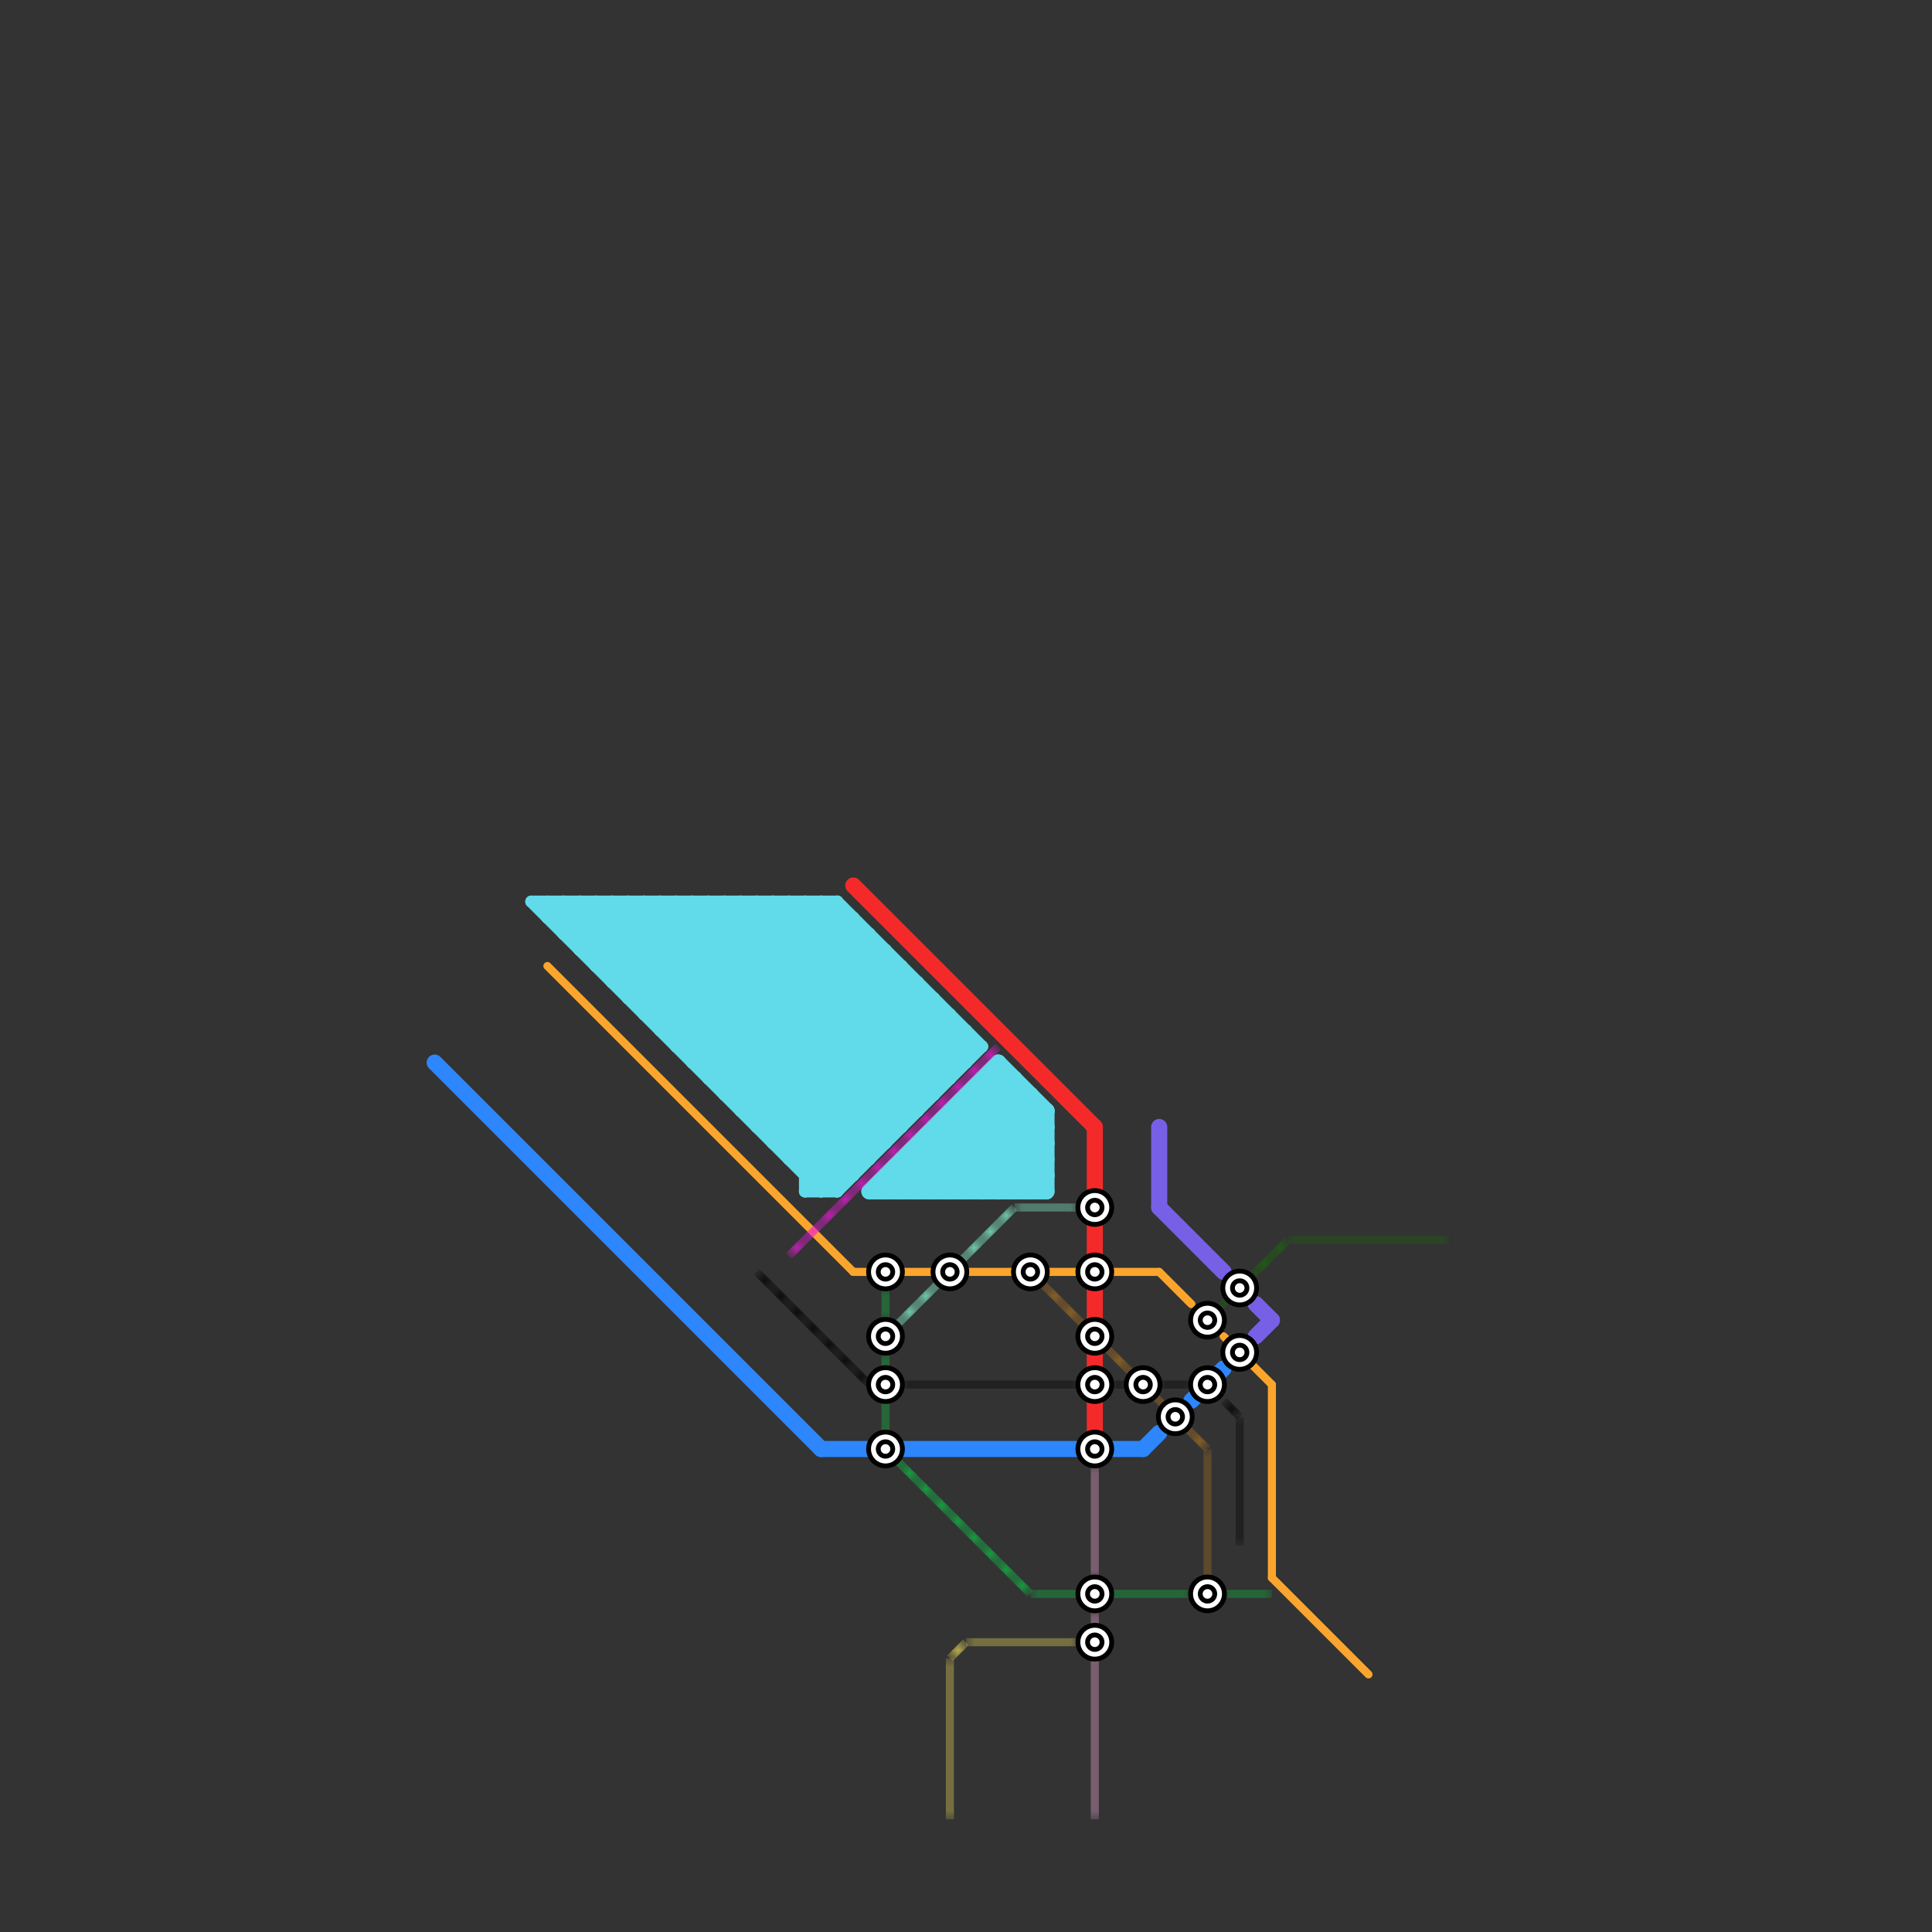 
<svg version="1.1" xmlns="http://www.w3.org/2000/svg" viewBox="0 0 120 120">
<rect x="0" y="0" width="120" height="120" fill="#333333" stroke="none"/>
<style>text { font: 1px Helvetica; font-weight: 600; white-space: pre; dominant-baseline: central; } line { stroke-width: 0.5; fill: none; stroke-linecap: round; stroke-linejoin: round; } .c0 { stroke: #0dbf43 } .c1 { stroke: #fba52d } .c2 { stroke: #2d86fb } .c3 { stroke: #7760e6 } .c4 { stroke: #f42a2a } .c5 { stroke: #f4a9dc } .c6 { stroke: #a56e22 } .c7 { stroke: #86f9d2 } .c8 { stroke: #000000 } .c9 { stroke: #1b630d } .c10 { stroke: #e8d559 } .c11 { stroke: #61daea } .c12 { stroke: #ec18db } .lho3 { stroke-width: 0.3; stroke-linecap: butt; }.lho3 { stroke-width: 0.3; stroke-linecap: butt; }.lho3 { stroke-width: 0.3; stroke-linecap: butt; }.lho3 { stroke-width: 0.3; stroke-linecap: butt; }.lho3 { stroke-width: 0.3; stroke-linecap: butt; }.lho3 { stroke-width: 0.3; stroke-linecap: butt; }.lho3 { stroke-width: 0.3; stroke-linecap: butt; }.lho3 { stroke-width: 0.3; stroke-linecap: butt; }.w2 { stroke-width: .75; }.w3 { stroke-width: .5; }.w1 { stroke-width: 1; }.l6 { stroke-linecap: butt; }</style><defs><g id="wm-xf"><circle r="1.2" fill="#000"/><circle r="0.9" fill="#fff"/><circle r="0.6" fill="#000"/><circle r="0.3" fill="#fff"/></g><g id="wm"><circle r="0.6" fill="#000"/><circle r="0.3" fill="#fff"/></g></defs><mask id="k1-1-1" maskUnits="userSpaceOnUse"><line class="l6" x1="55" y1="84" x2="55" y2="90" stroke="#fff"/><line class="lho3" x1="55" y1="84" x2="55" y2="90" stroke="#000"/></mask><line class="c0 l6" x1="55" y1="84" x2="55" y2="90" mask="url(#k1-1-1)"/><mask id="k1-1-2" maskUnits="userSpaceOnUse"><line class="l6" x1="55" y1="90" x2="64" y2="99" stroke="#fff"/><line class="lho3" x1="55" y1="90" x2="64" y2="99" stroke="#000"/></mask><line class="c0 l6" x1="55" y1="90" x2="64" y2="99" mask="url(#k1-1-2)"/><mask id="k1-1-3" maskUnits="userSpaceOnUse"><line class="l6" x1="64" y1="99" x2="74" y2="99" stroke="#fff"/><line class="lho3" x1="64" y1="99" x2="74" y2="99" stroke="#000"/></mask><line class="c0 l6" x1="64" y1="99" x2="74" y2="99" mask="url(#k1-1-3)"/><mask id="k1-1-4" maskUnits="userSpaceOnUse"><line class="l6" x1="55" y1="80" x2="55" y2="82" stroke="#fff"/><line class="lho3" x1="55" y1="80" x2="55" y2="82" stroke="#000"/></mask><line class="c0 l6" x1="55" y1="80" x2="55" y2="82" mask="url(#k1-1-4)"/><mask id="k1-1-5" maskUnits="userSpaceOnUse"><line class="l6" x1="76" y1="99" x2="79" y2="99" stroke="#fff"/><line class="lho3" x1="76" y1="99" x2="79" y2="99" stroke="#000"/></mask><line class="c0 l6" x1="76" y1="99" x2="79" y2="99" mask="url(#k1-1-5)"/><line class="c1 " x1="72" y1="79" x2="74" y2="81"/><line class="c1 " x1="34" y1="60" x2="53" y2="79"/><line class="c1 " x1="53" y1="79" x2="58" y2="79"/><line class="c1 " x1="79" y1="98" x2="85" y2="104"/><line class="c1 " x1="65" y1="79" x2="67" y2="79"/><line class="c1 " x1="60" y1="79" x2="63" y2="79"/><line class="c1 " x1="76" y1="83" x2="79" y2="86"/><line class="c1 " x1="69" y1="79" x2="72" y2="79"/><line class="c1 " x1="79" y1="86" x2="79" y2="98"/><line class="c2 w1" x1="74" y1="87" x2="76" y2="85"/><line class="c2 w1" x1="51" y1="90" x2="54" y2="90"/><line class="c2 w1" x1="27" y1="66" x2="51" y2="90"/><line class="c2 w1" x1="56" y1="90" x2="71" y2="90"/><line class="c2 w1" x1="71" y1="90" x2="72" y2="89"/><line class="c3 w1" x1="78" y1="81" x2="79" y2="82"/><line class="c3 w1" x1="72" y1="70" x2="72" y2="75"/><line class="c3 w1" x1="72" y1="75" x2="76" y2="79"/><line class="c3 w1" x1="78" y1="83" x2="79" y2="82"/><line class="c4 w1" x1="68" y1="84" x2="68" y2="89"/><line class="c4 w1" x1="68" y1="70" x2="68" y2="82"/><line class="c4 w1" x1="53" y1="55" x2="68" y2="70"/><mask id="k6-1-1" maskUnits="userSpaceOnUse"><line class="l6" x1="68" y1="100" x2="68" y2="113" stroke="#fff"/><line class="lho3" x1="68" y1="100" x2="68" y2="113" stroke="#000"/></mask><line class="c5 l6" x1="68" y1="100" x2="68" y2="113" mask="url(#k6-1-1)"/><mask id="k6-1-2" maskUnits="userSpaceOnUse"><line class="l6" x1="68" y1="91" x2="68" y2="98" stroke="#fff"/><line class="lho3" x1="68" y1="91" x2="68" y2="98" stroke="#000"/></mask><line class="c5 l6" x1="68" y1="91" x2="68" y2="98" mask="url(#k6-1-2)"/><mask id="k7-1-1" maskUnits="userSpaceOnUse"><line class="l6" x1="75" y1="90" x2="75" y2="99" stroke="#fff"/><line class="lho3" x1="75" y1="90" x2="75" y2="99" stroke="#000"/></mask><line class="c6 l6" x1="75" y1="90" x2="75" y2="99" mask="url(#k7-1-1)"/><mask id="k7-1-2" maskUnits="userSpaceOnUse"><line class="l6" x1="64" y1="79" x2="75" y2="90" stroke="#fff"/><line class="lho3" x1="64" y1="79" x2="75" y2="90" stroke="#000"/></mask><line class="c6 l6" x1="64" y1="79" x2="75" y2="90" mask="url(#k7-1-2)"/><mask id="k8-1-1" maskUnits="userSpaceOnUse"><line class="l6" x1="63" y1="75" x2="67" y2="75" stroke="#fff"/><line class="lho3" x1="63" y1="75" x2="67" y2="75" stroke="#000"/></mask><line class="c7 l6" x1="63" y1="75" x2="67" y2="75" mask="url(#k8-1-1)"/><mask id="k8-1-2" maskUnits="userSpaceOnUse"><line class="l6" x1="55" y1="83" x2="63" y2="75" stroke="#fff"/><line class="lho3" x1="55" y1="83" x2="63" y2="75" stroke="#000"/></mask><line class="c7 l6" x1="55" y1="83" x2="63" y2="75" mask="url(#k8-1-2)"/><mask id="k9-1-1" maskUnits="userSpaceOnUse"><line class="l6" x1="76" y1="87" x2="77" y2="88" stroke="#fff"/><line class="lho3" x1="76" y1="87" x2="77" y2="88" stroke="#000"/></mask><line class="c8 l6" x1="76" y1="87" x2="77" y2="88" mask="url(#k9-1-1)"/><mask id="k9-1-2" maskUnits="userSpaceOnUse"><line class="l6" x1="72" y1="86" x2="74" y2="86" stroke="#fff"/><line class="lho3" x1="72" y1="86" x2="74" y2="86" stroke="#000"/></mask><line class="c8 l6" x1="72" y1="86" x2="74" y2="86" mask="url(#k9-1-2)"/><mask id="k9-1-3" maskUnits="userSpaceOnUse"><line class="l6" x1="47" y1="79" x2="54" y2="86" stroke="#fff"/><line class="lho3" x1="47" y1="79" x2="54" y2="86" stroke="#000"/></mask><line class="c8 l6" x1="47" y1="79" x2="54" y2="86" mask="url(#k9-1-3)"/><mask id="k9-1-4" maskUnits="userSpaceOnUse"><line class="l6" x1="77" y1="88" x2="77" y2="96" stroke="#fff"/><line class="lho3" x1="77" y1="88" x2="77" y2="96" stroke="#000"/></mask><line class="c8 l6" x1="77" y1="88" x2="77" y2="96" mask="url(#k9-1-4)"/><mask id="k9-1-5" maskUnits="userSpaceOnUse"><line class="l6" x1="56" y1="86" x2="67" y2="86" stroke="#fff"/><line class="lho3" x1="56" y1="86" x2="67" y2="86" stroke="#000"/></mask><line class="c8 l6" x1="56" y1="86" x2="67" y2="86" mask="url(#k9-1-5)"/><mask id="k9-1-6" maskUnits="userSpaceOnUse"><line class="l6" x1="69" y1="86" x2="70" y2="86" stroke="#fff"/><line class="lho3" x1="69" y1="86" x2="70" y2="86" stroke="#000"/></mask><line class="c8 l6" x1="69" y1="86" x2="70" y2="86" mask="url(#k9-1-6)"/><mask id="k10-1-1" maskUnits="userSpaceOnUse"><line class="l6" x1="75" y1="82" x2="80" y2="77" stroke="#fff"/><line class="lho3" x1="75" y1="82" x2="80" y2="77" stroke="#000"/></mask><line class="c9 l6" x1="75" y1="82" x2="80" y2="77" mask="url(#k10-1-1)"/><mask id="k10-1-2" maskUnits="userSpaceOnUse"><line class="l6" x1="80" y1="77" x2="90" y2="77" stroke="#fff"/><line class="lho3" x1="80" y1="77" x2="90" y2="77" stroke="#000"/></mask><line class="c9 l6" x1="80" y1="77" x2="90" y2="77" mask="url(#k10-1-2)"/><mask id="k11-1-1" maskUnits="userSpaceOnUse"><line class="l6" x1="59" y1="103" x2="59" y2="113" stroke="#fff"/><line class="lho3" x1="59" y1="103" x2="59" y2="113" stroke="#000"/></mask><line class="c10 l6" x1="59" y1="103" x2="59" y2="113" mask="url(#k11-1-1)"/><mask id="k11-1-2" maskUnits="userSpaceOnUse"><line class="l6" x1="59" y1="103" x2="60" y2="102" stroke="#fff"/><line class="lho3" x1="59" y1="103" x2="60" y2="102" stroke="#000"/></mask><line class="c10 l6" x1="59" y1="103" x2="60" y2="102" mask="url(#k11-1-2)"/><mask id="k11-1-3" maskUnits="userSpaceOnUse"><line class="l6" x1="60" y1="102" x2="67" y2="102" stroke="#fff"/><line class="lho3" x1="60" y1="102" x2="67" y2="102" stroke="#000"/></mask><line class="c10 l6" x1="60" y1="102" x2="67" y2="102" mask="url(#k11-1-3)"/><line class="c11 w1" x1="57" y1="71" x2="57" y2="72"/><line class="c11 w1" x1="60" y1="72" x2="64" y2="68"/><line class="c11 w1" x1="59" y1="69" x2="65" y2="69"/><line class="c11 w1" x1="56" y1="72" x2="56" y2="74"/><line class="c11 w1" x1="58" y1="70" x2="62" y2="74"/><line class="c11 w1" x1="60" y1="69" x2="61" y2="70"/><line class="c11 w1" x1="59" y1="69" x2="64" y2="74"/><line class="c11 w1" x1="64" y1="70" x2="65" y2="69"/><line class="c11 w1" x1="60" y1="68" x2="60" y2="74"/><line class="c11 w1" x1="62" y1="72" x2="62" y2="74"/><line class="c11 w1" x1="56" y1="72" x2="57" y2="72"/><line class="c11 w1" x1="60" y1="68" x2="64" y2="68"/><line class="c11 w1" x1="64" y1="68" x2="64" y2="70"/><line class="c11 w1" x1="61" y1="73" x2="61" y2="74"/><line class="c11 w1" x1="62" y1="66" x2="62" y2="70"/><line class="c11 w1" x1="57" y1="72" x2="59" y2="74"/><line class="c11 w1" x1="61" y1="67" x2="61" y2="71"/><line class="c11 w1" x1="58" y1="71" x2="61" y2="74"/><line class="c11 w1" x1="62" y1="66" x2="65" y2="69"/><line class="c11 w1" x1="57" y1="74" x2="63" y2="68"/><line class="c11 w1" x1="55" y1="73" x2="56" y2="74"/><line class="c11 w1" x1="59" y1="71" x2="63" y2="67"/><line class="c11 w1" x1="58" y1="70" x2="62" y2="70"/><line class="c11 w1" x1="57" y1="71" x2="61" y2="71"/><line class="c11 w1" x1="58" y1="73" x2="58" y2="74"/><line class="c11 w1" x1="64" y1="74" x2="65" y2="73"/><line class="c11 w1" x1="60" y1="73" x2="63" y2="73"/><line class="c11 w1" x1="60" y1="74" x2="62" y2="72"/><line class="c11 w1" x1="54" y1="74" x2="62" y2="66"/><line class="c11 w1" x1="60" y1="68" x2="62" y2="70"/><line class="c11 w1" x1="64" y1="72" x2="65" y2="73"/><line class="c11 w1" x1="54" y1="74" x2="65" y2="74"/><line class="c11 w1" x1="61" y1="67" x2="65" y2="71"/><line class="c11 w1" x1="62" y1="67" x2="65" y2="70"/><line class="c11 w1" x1="59" y1="74" x2="60" y2="73"/><line class="c11 w1" x1="63" y1="67" x2="63" y2="69"/><line class="c11 w1" x1="56" y1="73" x2="57" y2="74"/><line class="c11 w1" x1="55" y1="74" x2="62" y2="67"/><line class="c11 w1" x1="55" y1="73" x2="56" y2="73"/><line class="c11 w1" x1="62" y1="73" x2="63" y2="74"/><line class="c11 w1" x1="61" y1="74" x2="62" y2="73"/><line class="c11 w1" x1="59" y1="70" x2="60" y2="71"/><line class="c11 w1" x1="64" y1="70" x2="65" y2="70"/><line class="c11 w1" x1="64" y1="72" x2="65" y2="72"/><line class="c11 w1" x1="59" y1="72" x2="60" y2="72"/><line class="c11 w1" x1="55" y1="73" x2="55" y2="74"/><line class="c11 w1" x1="61" y1="67" x2="63" y2="67"/><line class="c11 w1" x1="62" y1="74" x2="65" y2="71"/><line class="c11 w1" x1="61" y1="68" x2="62" y2="69"/><line class="c11 w1" x1="63" y1="73" x2="63" y2="74"/><line class="c11 w1" x1="65" y1="69" x2="65" y2="74"/><line class="c11 w1" x1="58" y1="70" x2="58" y2="71"/><line class="c11 w1" x1="59" y1="69" x2="59" y2="72"/><line class="c11 w2" x1="47" y1="70" x2="56" y2="61"/><line class="c11 w2" x1="47" y1="70" x2="56" y2="70"/><line class="c11 w2" x1="38" y1="56" x2="38" y2="61"/><line class="c11 w2" x1="39" y1="56" x2="54" y2="71"/><line class="c11 w2" x1="51" y1="56" x2="60" y2="65"/><line class="c11 w2" x1="44" y1="56" x2="44" y2="67"/><line class="c11 w2" x1="41" y1="64" x2="60" y2="64"/><line class="c11 w2" x1="63" y1="70" x2="63" y2="72"/><line class="c11 w2" x1="63" y1="70" x2="64" y2="71"/><line class="c11 w2" x1="54" y1="58" x2="54" y2="72"/><line class="c11 w2" x1="41" y1="56" x2="55" y2="70"/><line class="c11 w2" x1="43" y1="56" x2="56" y2="69"/><line class="c11 w2" x1="42" y1="65" x2="51" y2="56"/><line class="c11 w2" x1="62" y1="71" x2="64" y2="71"/><line class="c11 w2" x1="43" y1="66" x2="52" y2="57"/><line class="c11 w2" x1="35" y1="57" x2="36" y2="56"/><line class="c11 w2" x1="40" y1="63" x2="59" y2="63"/><line class="c11 w2" x1="41" y1="56" x2="41" y2="64"/><line class="c11 w2" x1="42" y1="56" x2="56" y2="70"/><line class="c11 w2" x1="36" y1="59" x2="39" y2="56"/><line class="c11 w2" x1="40" y1="62" x2="46" y2="56"/><line class="c11 w2" x1="39" y1="61" x2="44" y2="56"/><line class="c11 w2" x1="49" y1="56" x2="49" y2="72"/><line class="c11 w2" x1="45" y1="56" x2="57" y2="68"/><line class="c11 w2" x1="46" y1="69" x2="55" y2="60"/><line class="c11 w2" x1="48" y1="71" x2="55" y2="71"/><line class="c11 w2" x1="38" y1="61" x2="43" y2="56"/><line class="c11 w2" x1="37" y1="60" x2="56" y2="60"/><line class="c11 w2" x1="50" y1="73" x2="53" y2="73"/><line class="c11 w2" x1="53" y1="57" x2="53" y2="73"/><line class="c11 w2" x1="35" y1="58" x2="37" y2="56"/><line class="c11 w2" x1="48" y1="71" x2="57" y2="62"/><line class="c11 w2" x1="39" y1="62" x2="58" y2="62"/><line class="c11 w2" x1="43" y1="56" x2="43" y2="66"/><line class="c11 w2" x1="45" y1="68" x2="54" y2="59"/><line class="c11 w2" x1="49" y1="72" x2="58" y2="63"/><line class="c11 w2" x1="50" y1="73" x2="59" y2="64"/><line class="c11 w2" x1="36" y1="59" x2="55" y2="59"/><line class="c11 w2" x1="56" y1="60" x2="56" y2="70"/><line class="c11 w2" x1="42" y1="64" x2="50" y2="56"/><line class="c11 w2" x1="46" y1="68" x2="55" y2="59"/><line class="c11 w2" x1="58" y1="72" x2="59" y2="73"/><line class="c11 w2" x1="37" y1="56" x2="53" y2="72"/><line class="c11 w2" x1="35" y1="56" x2="35" y2="58"/><line class="c11 w2" x1="45" y1="68" x2="58" y2="68"/><line class="c11 w2" x1="33" y1="56" x2="51" y2="74"/><line class="c11 w2" x1="35" y1="58" x2="54" y2="58"/><line class="c11 w2" x1="55" y1="59" x2="55" y2="71"/><line class="c11 w2" x1="51" y1="74" x2="60" y2="65"/><line class="c11 w2" x1="47" y1="56" x2="58" y2="67"/><line class="c11 w2" x1="44" y1="56" x2="57" y2="69"/><line class="c11 w2" x1="48" y1="56" x2="48" y2="71"/><line class="c11 w2" x1="50" y1="74" x2="52" y2="74"/><line class="c11 w2" x1="60" y1="64" x2="60" y2="66"/><line class="c11 w2" x1="62" y1="71" x2="64" y2="73"/><line class="c11 w2" x1="38" y1="61" x2="57" y2="61"/><line class="c11 w2" x1="49" y1="72" x2="54" y2="72"/><line class="c11 w2" x1="46" y1="56" x2="58" y2="68"/><line class="c11 w2" x1="41" y1="64" x2="49" y2="56"/><line class="c11 w2" x1="46" y1="69" x2="57" y2="69"/><line class="c11 w2" x1="34" y1="57" x2="35" y2="56"/><line class="c11 w2" x1="46" y1="56" x2="46" y2="69"/><line class="c11 w2" x1="44" y1="67" x2="53" y2="58"/><line class="c11 w2" x1="49" y1="56" x2="59" y2="66"/><line class="c11 w2" x1="58" y1="62" x2="58" y2="68"/><line class="c11 w2" x1="40" y1="63" x2="47" y2="56"/><line class="c11 w2" x1="36" y1="58" x2="38" y2="56"/><line class="c11 w2" x1="51" y1="56" x2="51" y2="74"/><line class="c11 w2" x1="50" y1="74" x2="60" y2="64"/><line class="c11 w2" x1="44" y1="67" x2="59" y2="67"/><line class="c11 w2" x1="50" y1="56" x2="50" y2="74"/><line class="c11 w2" x1="42" y1="56" x2="42" y2="65"/><line class="c11 w2" x1="50" y1="72" x2="59" y2="63"/><line class="c11 w2" x1="34" y1="56" x2="34" y2="57"/><line class="c11 w2" x1="34" y1="57" x2="53" y2="57"/><line class="c11 w2" x1="37" y1="56" x2="37" y2="60"/><line class="c11 w2" x1="39" y1="56" x2="39" y2="62"/><line class="c11 w2" x1="43" y1="65" x2="52" y2="56"/><line class="c11 w2" x1="57" y1="73" x2="58" y2="72"/><line class="c11 w2" x1="52" y1="56" x2="52" y2="74"/><line class="c11 w2" x1="40" y1="56" x2="40" y2="63"/><line class="c11 w2" x1="48" y1="70" x2="57" y2="61"/><line class="c11 w2" x1="52" y1="74" x2="61" y2="65"/><line class="c11 w2" x1="36" y1="56" x2="53" y2="73"/><line class="c11 w2" x1="49" y1="71" x2="58" y2="62"/><line class="c11 w2" x1="59" y1="63" x2="59" y2="67"/><line class="c11 w2" x1="57" y1="61" x2="57" y2="69"/><line class="c11 w2" x1="33" y1="56" x2="52" y2="56"/><line class="c11 w2" x1="34" y1="56" x2="52" y2="74"/><line class="c11 w2" x1="35" y1="56" x2="52" y2="73"/><line class="c11 w2" x1="43" y1="66" x2="60" y2="66"/><line class="c11 w2" x1="39" y1="62" x2="45" y2="56"/><line class="c11 w2" x1="37" y1="60" x2="41" y2="56"/><line class="c11 w2" x1="42" y1="65" x2="61" y2="65"/><line class="c11 w2" x1="36" y1="56" x2="36" y2="59"/><line class="c11 w2" x1="45" y1="56" x2="45" y2="68"/><line class="c11 w2" x1="48" y1="56" x2="59" y2="67"/><line class="c11 w2" x1="61" y1="72" x2="63" y2="70"/><line class="c11 w2" x1="38" y1="56" x2="54" y2="72"/><line class="c11 w2" x1="40" y1="56" x2="55" y2="71"/><line class="c11 w2" x1="38" y1="60" x2="42" y2="56"/><line class="c11 w2" x1="52" y1="56" x2="61" y2="65"/><line class="c11 w2" x1="47" y1="69" x2="56" y2="60"/><line class="c11 w2" x1="45" y1="67" x2="54" y2="58"/><line class="c11 w2" x1="50" y1="56" x2="60" y2="66"/><line class="c11 w2" x1="41" y1="63" x2="48" y2="56"/><line class="c11 w2" x1="63" y1="72" x2="64" y2="71"/><line class="c11 w2" x1="37" y1="59" x2="40" y2="56"/><line class="c11 w2" x1="47" y1="56" x2="47" y2="70"/><line class="c11 w2" x1="44" y1="66" x2="53" y2="57"/><mask id="k13-1-1" maskUnits="userSpaceOnUse"><line class="l6" x1="49" y1="78" x2="62" y2="65" stroke="#fff"/><line class="lho3" x1="49" y1="78" x2="62" y2="65" stroke="#000"/></mask><line class="c12 l6" x1="49" y1="78" x2="62" y2="65" mask="url(#k13-1-1)"/>

<use x="55" y="79" href="#wm-xf"/><use x="55" y="83" href="#wm-xf"/><use x="55" y="86" href="#wm-xf"/><use x="55" y="90" href="#wm-xf"/><use x="59" y="79" href="#wm-xf"/><use x="64" y="79" href="#wm-xf"/><use x="68" y="75" href="#wm-xf"/><use x="68" y="79" href="#wm-xf"/><use x="68" y="83" href="#wm-xf"/><use x="68" y="86" href="#wm-xf"/><use x="68" y="90" href="#wm-xf"/><use x="68" y="99" href="#wm-xf"/><use x="68" y="102" href="#wm-xf"/><use x="71" y="86" href="#wm-xf"/><use x="73" y="88" href="#wm-xf"/><use x="75" y="82" href="#wm-xf"/><use x="75" y="86" href="#wm-xf"/><use x="75" y="99" href="#wm-xf"/><use x="77" y="80" href="#wm-xf"/><use x="77" y="84" href="#wm-xf"/>
</svg>

